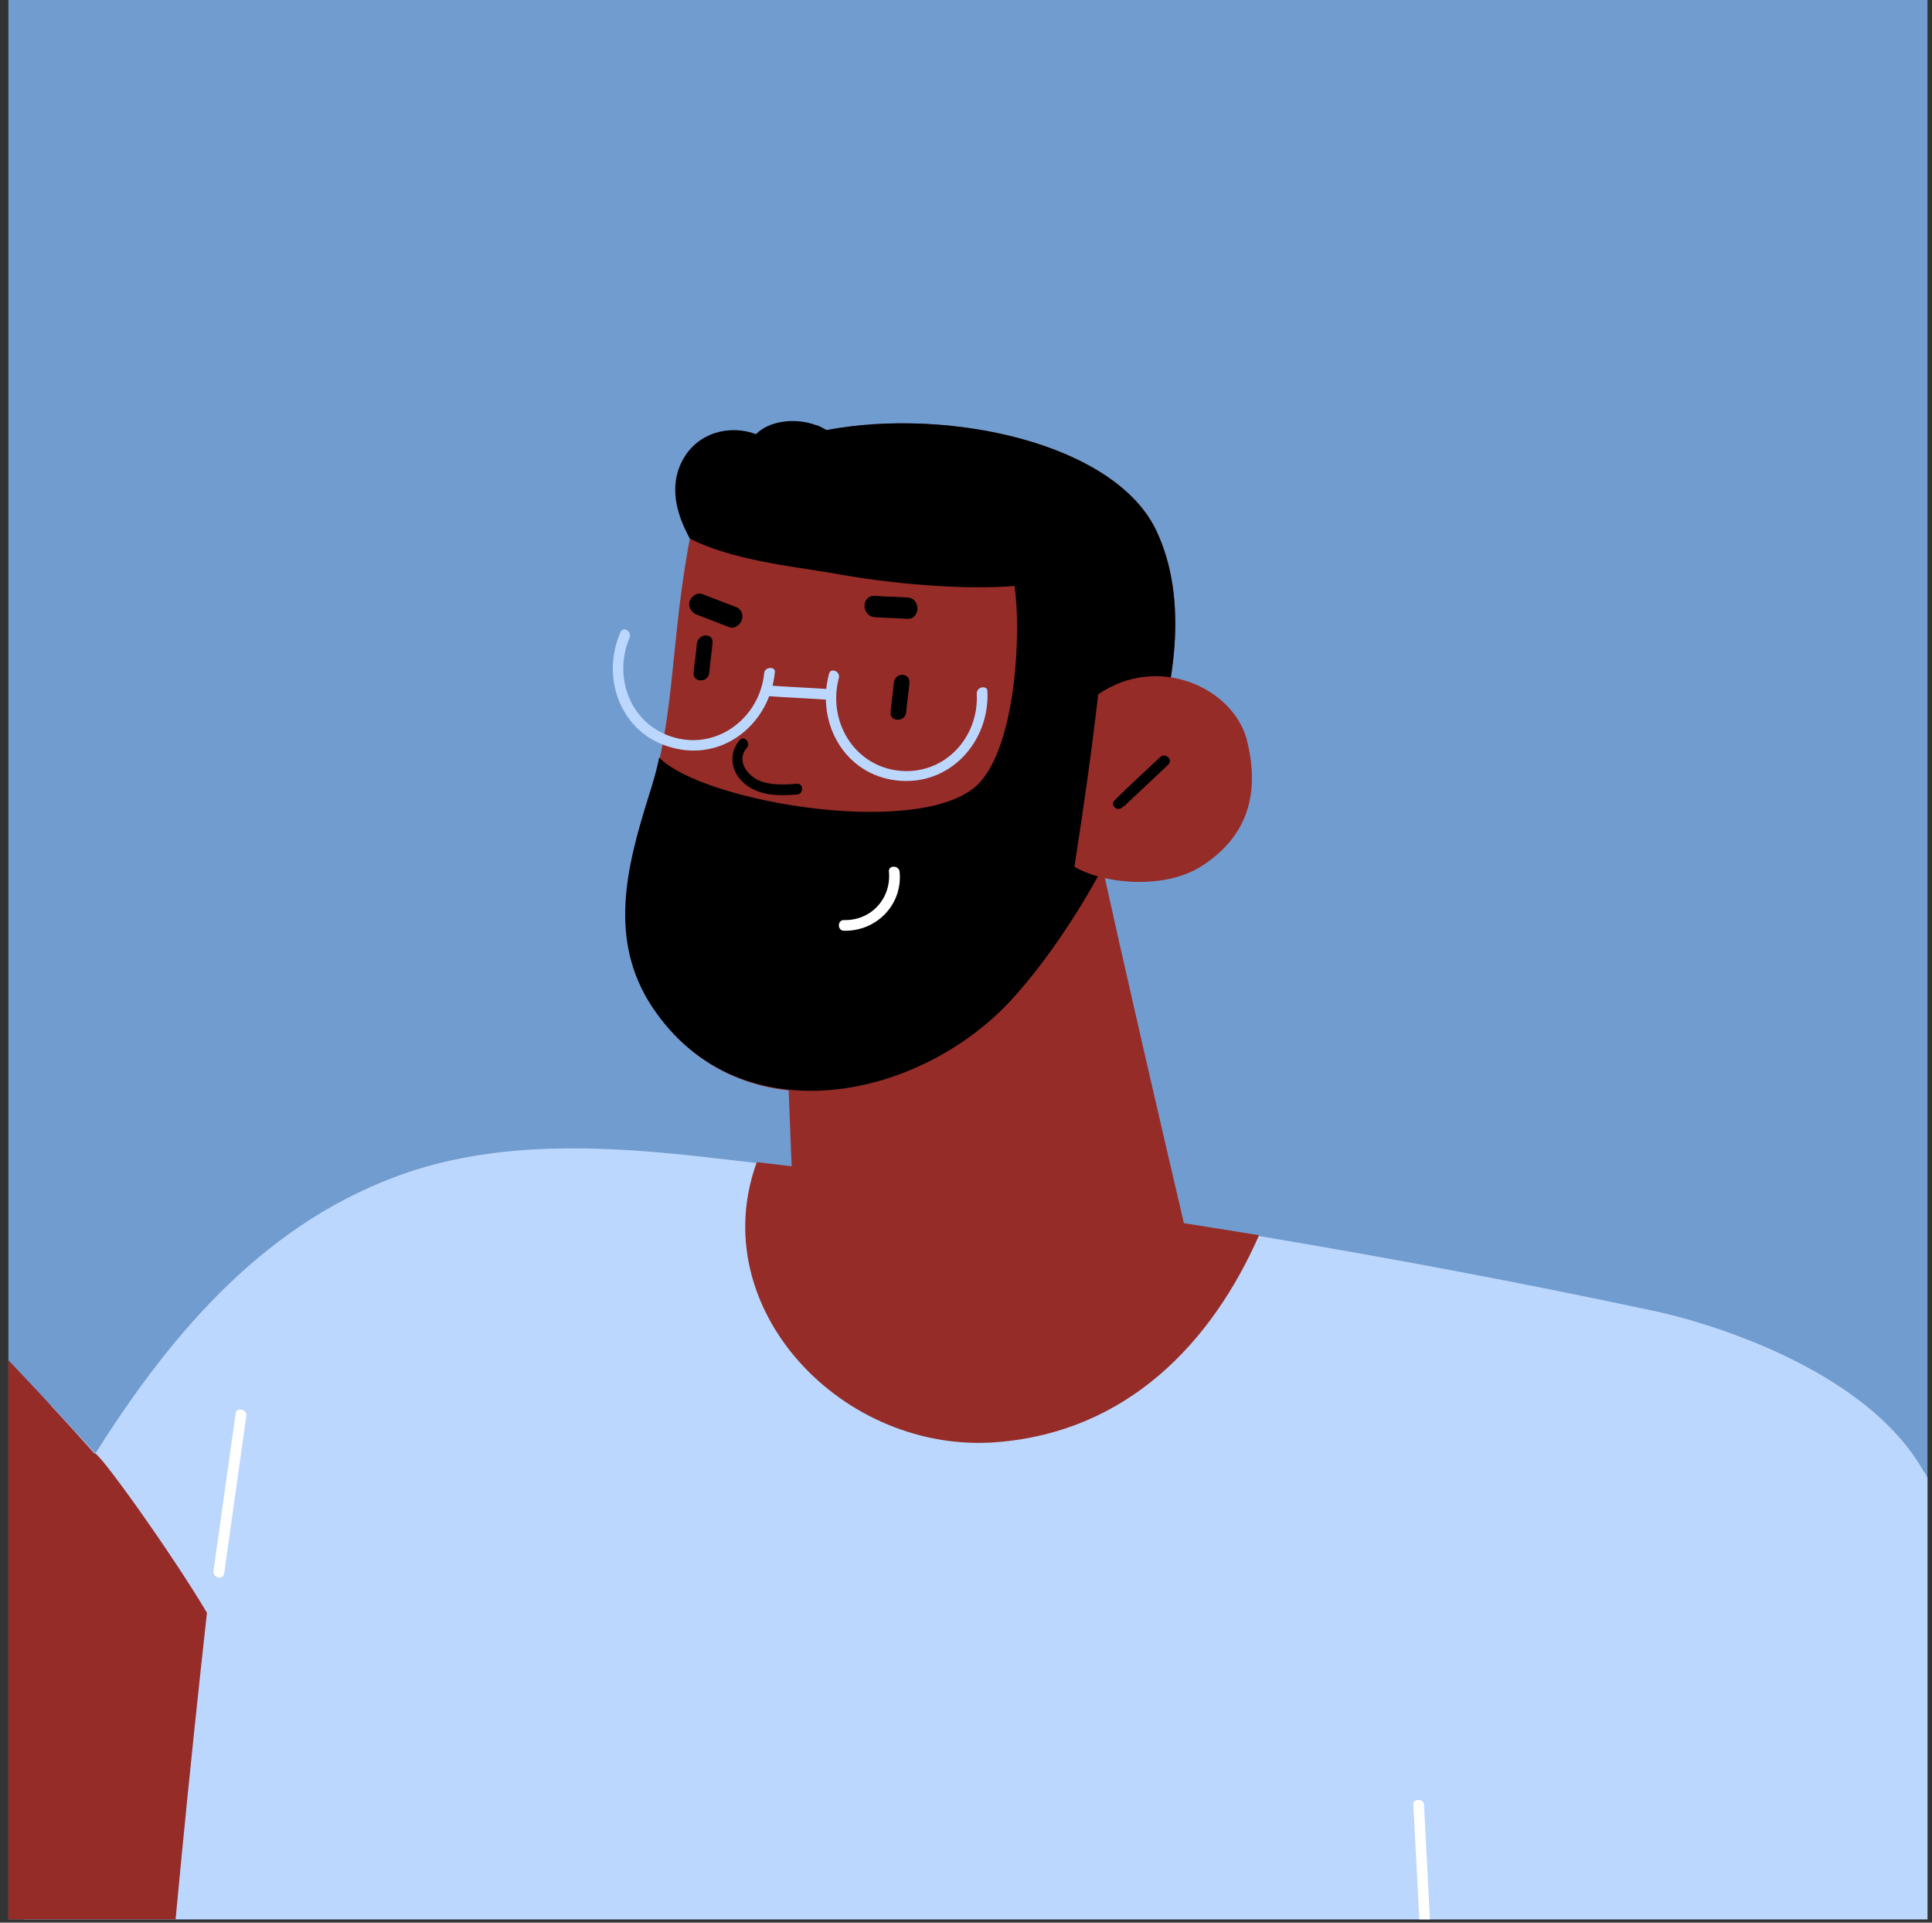 <svg width="200" height="199" viewBox="0 0 200 199" fill="none" xmlns="http://www.w3.org/2000/svg">
<rect x="0" y="0" width="200" height="199" fill="#333333" stroke="none"/>
<g clip-path="url(#clip0_3_14877)">
<rect width="198.663" height="198.663" transform="translate(0.868)" fill="#719CCF"/>
<path d="M215.547 237.615C203.823 238.889 192.014 240.079 180.205 240.928C177.826 241.098 175.533 241.268 173.154 241.438C173.069 260.808 172.984 280.093 172.899 299.463C150.81 299.208 128.722 298.189 106.633 297.254C85.309 296.32 63.901 295.385 42.577 295.47C32.807 295.47 23.122 295.555 13.352 295.385C13.267 284.936 13.182 274.486 13.182 264.121C9.614 264.716 5.961 264.036 2.902 261.573C2.647 257.75 2.562 253.927 2.562 250.189C2.392 239.314 2.392 228.355 2.392 217.396C2.222 193.353 2.732 169.311 5.281 145.438C6.81 147.137 8.339 148.751 9.869 150.45C17.854 137.792 27.709 126.238 42.322 121.31C51.752 118.167 61.947 118.592 71.632 119.611C73.84 119.866 76.134 120.121 78.343 120.376C87.263 121.395 96.269 122.67 105.104 123.944C113.515 125.133 121.925 126.493 130.336 127.937C144.014 130.231 157.607 132.78 171.115 135.668C176.042 136.687 193.034 141.445 199.15 152.319L199.235 152.404C202.803 158.776 205.012 165.827 206.541 173.134C209.345 186.302 210.959 199.81 212.743 213.233C213.763 221.304 214.697 229.459 215.547 237.615Z" fill="#BCD7FD"/>
<path d="M130.337 127.852C125.409 139.066 116.659 148.157 103.321 149.261C87.264 150.62 72.821 135.413 78.344 120.291C87.264 121.31 96.269 122.585 105.105 123.859C113.515 125.134 121.926 126.493 130.337 127.852Z" fill="#952C28"/>
<path d="M147.412 186.811C147.412 186.132 146.223 186.132 146.308 186.811C147.158 202.698 147.922 218.585 148.772 234.557C148.602 234.642 148.517 234.897 148.517 235.151C148.602 235.576 148.772 236.001 148.857 236.426C149.027 237.02 149.961 236.935 149.961 236.256C149.112 219.774 148.262 203.293 147.412 186.811Z" fill="white"/>
<path d="M24.396 146.288C23.632 151.725 22.867 157.162 22.103 162.599C22.018 163.279 23.037 163.619 23.207 162.854C23.972 157.417 24.736 151.98 25.501 146.542C25.586 145.863 24.482 145.608 24.396 146.288Z" fill="white"/>
<path d="M9.785 150.451C-10.689 127.513 -33.797 107.039 -59.114 89.368C-62.172 85.715 -66.335 83.421 -71.433 85.97C-71.857 86.225 -75.935 90.728 -76.53 92.427C-81.202 99.733 -102.017 118.423 -101.507 120.547C-100.742 123.86 -89.953 126.154 -90.718 121.991C-90.123 120.972 -89.783 120.292 -89.188 119.358C-88.594 119.103 -88.084 118.848 -87.574 118.593C-86.894 124.795 -81.882 129.467 -75.51 129.467C-72.452 137.963 -65.401 144.165 -56.735 146.374C-33.627 194.544 0.015 257.496 1.969 260.724C4.093 264.208 8.681 271.854 13.354 270.494C14.373 238.211 17.856 199.046 21.424 166.933C17.856 160.901 10.04 149.942 9.785 150.451Z" fill="#952C28"/>
<path d="M124.645 135.499L82.422 131.591L81.912 119.782L81.317 104.575L80.213 78.408H111.901C111.901 81.552 124.645 135.499 124.645 135.499Z" fill="#952C28"/>
<path d="M119.717 54.96C113.005 40.772 74.69 39.583 71.632 54.62C69.338 66.004 70.017 73.735 67.214 82.571C64.92 89.877 63.051 97.353 67.554 104.234C76.644 117.997 95.674 113.919 105.189 103.13C114.704 92.256 126.343 68.978 119.717 54.96Z" fill="#952C28"/>
<path d="M119.716 54.96C115.468 45.87 98.222 42.132 85.564 44.511C85.224 44.341 84.884 44.086 84.459 44.001C82.42 43.236 79.702 43.491 78.257 44.936C75.539 43.916 72.226 44.766 70.696 47.569C68.573 51.392 71.376 55.47 71.376 55.725C75.624 57.934 81.911 58.614 85.989 59.293C92.36 60.483 100.006 61.077 105.019 60.653C105.698 65.07 105.273 76.539 101.535 80.872C96.268 86.989 72.905 83.166 68.233 78.408C67.978 79.768 67.553 81.127 67.128 82.486C64.835 89.792 62.965 97.269 67.468 104.15C76.558 117.913 95.588 113.835 105.104 103.045C114.704 92.256 126.343 68.978 119.716 54.96Z" fill="black"/>
<path d="M82.508 81.127C81.318 81.212 79.959 81.297 78.77 80.872C77.41 80.362 76.136 78.748 77.326 77.389C77.75 76.879 76.986 76.029 76.561 76.624C75.457 77.898 75.626 79.683 76.816 80.872C78.345 82.401 80.554 82.401 82.593 82.231C83.187 82.146 83.188 81.042 82.508 81.127Z" fill="black"/>
<path d="M93.127 90.217C93.042 89.538 91.938 89.538 92.023 90.217C92.278 93.021 90.154 95.315 87.35 95.23C86.67 95.23 86.67 96.334 87.35 96.334C90.748 96.419 93.467 93.615 93.127 90.217Z" fill="white"/>
<path d="M79.108 69.658C78.684 74.161 74.436 77.559 69.933 76.37C65.346 75.18 63.392 70.168 65.176 66.005C65.43 65.326 64.496 64.816 64.241 65.41C62.117 70.253 64.326 76.03 69.593 77.389C74.946 78.834 79.703 74.841 80.213 69.573C80.298 68.979 79.193 68.979 79.108 69.658Z" fill="#BCD7FD"/>
<path d="M101.112 71.782C101.367 76.37 97.714 80.278 93.041 79.768C88.369 79.258 85.65 74.586 86.84 70.168C87.01 69.488 85.99 69.064 85.82 69.743C84.461 74.841 87.434 80.193 92.871 80.787C98.309 81.382 102.472 76.794 102.217 71.527C102.217 70.933 101.112 71.017 101.112 71.782Z" fill="#BCD7FD"/>
<path d="M86.243 71.357C83.864 71.187 81.571 71.102 79.277 70.932C78.597 70.932 78.597 72.037 79.277 72.037C81.571 72.207 83.864 72.291 86.243 72.461C86.243 72.037 86.243 71.697 86.243 71.357Z" fill="#BCD7FD"/>
<path d="M92.53 70.677C92.445 71.696 92.275 72.716 92.19 73.735C92.105 74.755 93.719 74.755 93.804 73.735C93.889 72.716 94.059 71.696 94.144 70.677C94.229 69.573 92.615 69.573 92.53 70.677Z" fill="black"/>
<path d="M72.141 66.599C72.056 67.619 71.886 68.638 71.802 69.658C71.717 70.677 73.331 70.677 73.416 69.658C73.501 68.638 73.671 67.619 73.756 66.599C73.925 65.495 72.311 65.495 72.141 66.599Z" fill="black"/>
<path d="M129.061 76.539C127.617 71.187 119.886 67.619 113.684 71.867C113.005 77.814 112.155 83.76 111.221 89.707C114.194 91.491 120.651 92.171 124.559 89.537C129.061 86.564 130.506 82.231 129.061 76.539Z" fill="#952C28"/>
<path d="M120.143 78.323C118.529 79.853 116.915 81.297 115.385 82.826C114.876 83.336 115.64 84.016 116.15 83.591C116.235 83.506 116.405 83.421 116.49 83.336C116.575 83.336 116.575 83.251 116.575 83.251C118.019 81.892 119.463 80.532 120.908 79.173C121.502 78.663 120.653 77.899 120.143 78.323Z" fill="black"/>
<path d="M76.049 62.777C74.944 62.352 73.84 61.927 72.735 61.502C72.141 61.248 71.546 61.757 71.376 62.267C71.206 62.862 71.631 63.456 72.141 63.626C73.245 64.051 74.349 64.476 75.454 64.901C76.049 65.156 76.643 64.646 76.813 64.136C76.983 63.456 76.643 62.947 76.049 62.777Z" fill="black"/>
<path d="M93.891 61.842C92.786 61.757 91.682 61.757 90.577 61.672C89.133 61.587 89.133 63.796 90.577 63.881C91.682 63.966 92.786 63.966 93.891 64.051C95.335 64.136 95.335 61.842 93.891 61.842Z" fill="black"/>
</g>
<defs>
<clipPath id="clip0_3_14877">
<rect width="198.663" height="198.663" fill="white" transform="translate(0.868)"/>
</clipPath>
</defs>
</svg>
